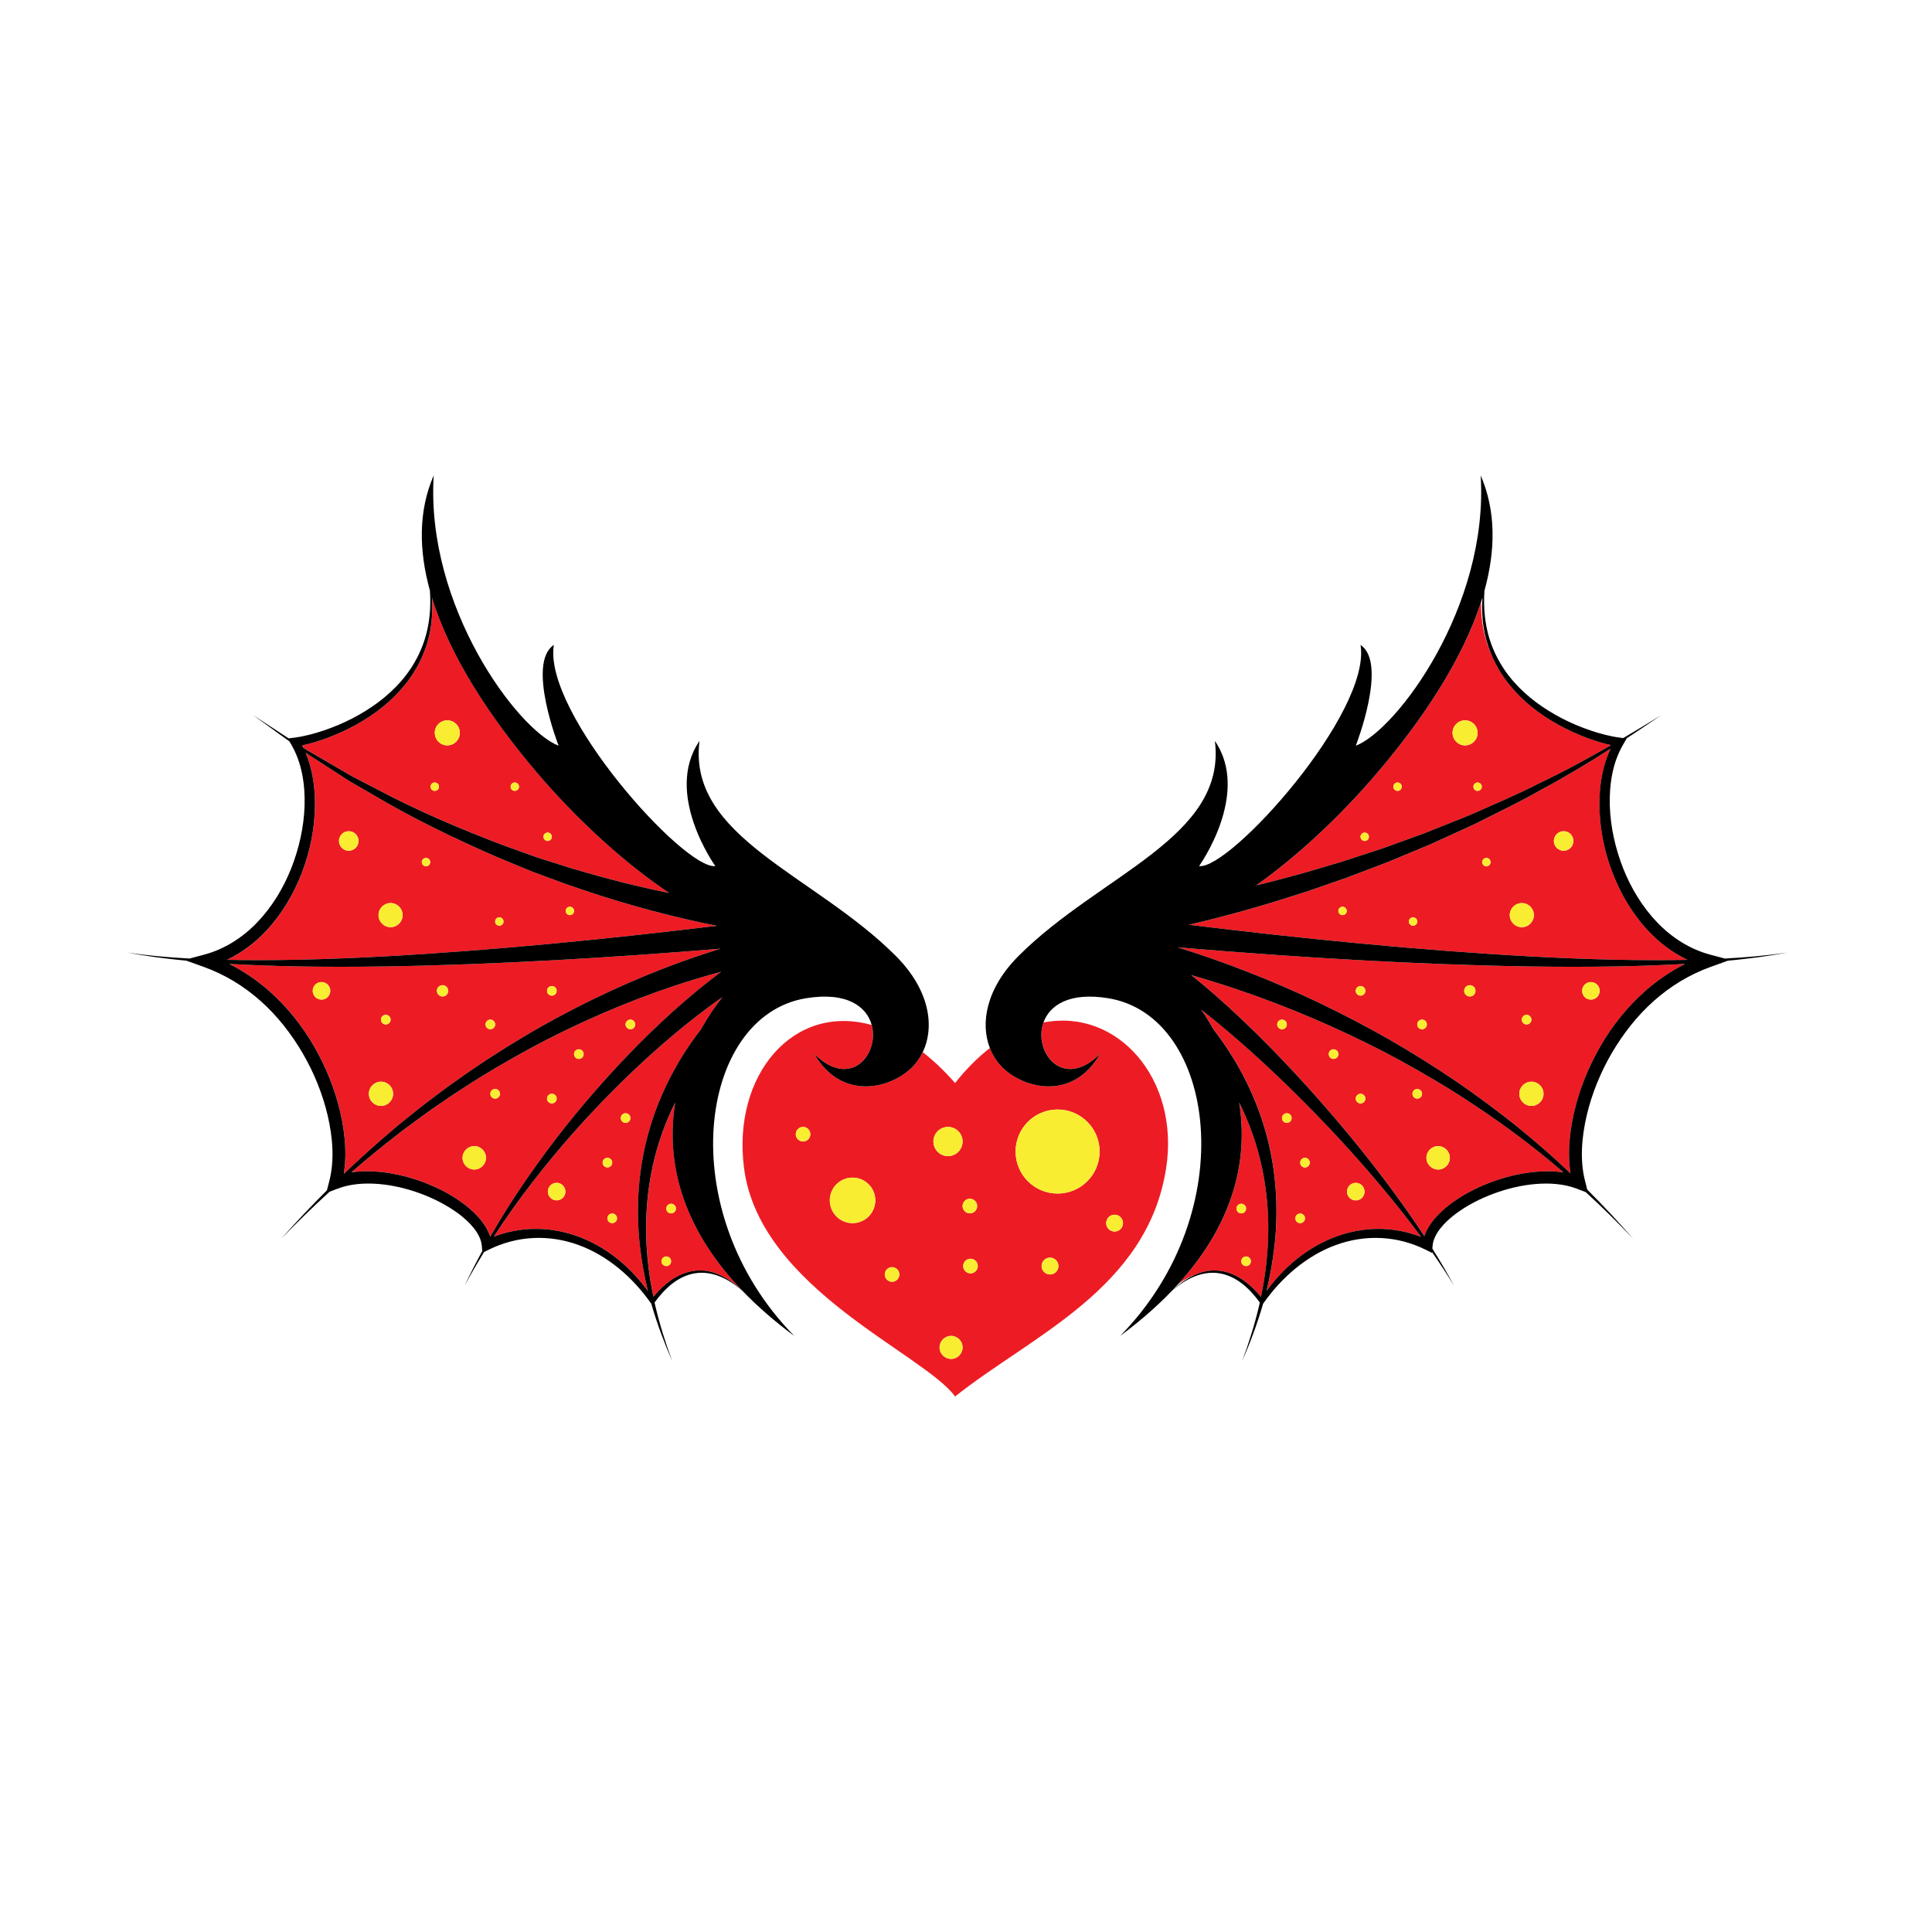 <?xml version="1.0" encoding="UTF-8"?>
<svg version="1.1" viewBox="0 0 1600 1600" xmlns="http://www.w3.org/2000/svg">
<defs>
<clipPath id="a">
<path d="m0 1200h1200v-1200h-1200z"/>
</clipPath>
</defs>
<g transform="matrix(1.333 0 0 -1.333 0 1600)">
<g clip-path="url(#a)">
<g transform="translate(692.47 435.18)">
<path d="m0 0c-2.888 0-5.227 2.34-5.227 5.228 0 2.884 2.339 5.224 5.227 5.224 2.885 0 5.227-2.34 5.227-5.224 0-2.888-2.342-5.228-5.227-5.228m-35.414 23.604c-14.414 0-26.098 11.684-26.098 26.097 0 14.414 11.684 26.099 26.098 26.099 14.413 0 26.098-11.685 26.098-26.099 0-14.413-11.685-26.097-26.098-26.097m-4.709-50.278c-2.885 0-5.227 2.338-5.227 5.224s2.342 5.229 5.227 5.229c2.886 0 5.226-2.343 5.226-5.229s-2.34-5.224-5.226-5.224m-49.414 0.695c-2.502 0-4.53 2.027-4.53 4.529s2.028 4.53 4.53 4.53 4.53-2.028 4.53-4.53-2.028-4.529-4.53-4.529m-0.379 46.339c2.502 0 4.53-2.03 4.53-4.532 0-2.503-2.028-4.531-4.53-4.531s-4.528 2.028-4.528 4.531c0 2.502 2.026 4.532 4.528 4.532m-11.672-99.495c-3.943 0-7.139 3.197-7.139 7.142s3.196 7.141 7.139 7.141c3.946 0 7.144-3.196 7.144-7.141s-3.198-7.142-7.144-7.142m-10.979 135.06c0 5.005 4.055 9.06 9.058 9.06 5.005 0 9.065-4.055 9.065-9.06 0-5.002-4.06-9.061-9.065-9.061-5.003 0-9.058 4.059-9.058 9.061m-25.689-87.132c-2.5 0-4.53 2.03-4.53 4.532 0 2.5 2.03 4.528 4.53 4.528s4.53-2.028 4.53-4.528c0-2.502-2.03-4.532-4.53-4.532m-24.548 36.434c-7.804 0-14.134 6.327-14.134 14.131 0 7.807 6.33 14.136 14.134 14.136 7.806 0 14.134-6.329 14.134-14.136 0-7.804-6.328-14.131-14.134-14.131m-30.75 50.698c-2.503 0-4.532 2.032-4.532 4.532 0 2.503 2.029 4.528 4.532 4.528 2.502 0 4.533-2.025 4.533-4.528 0-2.5-2.031-4.532-4.533-4.532m149.38 73.946c-6.437-18.237 12.041-42.595 35.252-19.406-16.885-29.331-47.085-21.801-60.489-8.736-3.463 3.373-6.202 7.542-8.045 12.28-7.325-5.673-14.59-12.862-21.643-21.743-6.699 7.611-13.416 13.964-20.09 19.194-1.772-3.691-4.121-6.978-6.947-9.731-13.404-13.065-43.604-20.595-60.49 8.736 22.548-22.524 40.631-0.187 35.744 17.828-48.674 13.781-86.847-31.052-79.325-88.966 9.741-74.979 111.8-115.14 131.11-141.81 47.45 37.815 119.46 66.831 131.11 141.81 8.617 55.468-30.241 99.525-76.183 90.544m199.57 117.96c1.43 0 2.594-1.163 2.594-2.594 0-1.43-1.164-2.594-2.594-2.594-1.435 0-2.593 1.164-2.593 2.594 0 1.431 1.158 2.594 2.593 2.594m20.413 31.122c1.432 0 2.594-1.161 2.594-2.593s-1.162-2.594-2.594-2.594c-1.433 0-2.594 1.162-2.594 2.594s1.161 2.593 2.594 2.593m41.942 38.641c4.297 0 7.78-3.484 7.78-7.78 0-4.297-3.483-7.78-7.78-7.78-4.298 0-7.78 3.483-7.78 7.78 0 4.296 3.482 7.78 7.78 7.78m10.373-41.234c0-1.432-1.161-2.594-2.593-2.594s-2.593 1.162-2.593 2.594 1.161 2.593 2.593 2.593 2.593-1.161 2.593-2.593m-108.3-52.92 20.973 6.193 20.802 6.789c3.484 1.089 6.911 2.336 10.339 3.588l10.295 3.719 10.302 3.725 10.171 4.057c6.765 2.747 13.597 5.356 20.318 8.218 13.323 5.986 26.847 11.608 39.863 18.294 15.548 7.359 30.677 15.542 45.585 24.149-5.022 1.104-9.835 2.64-14.603 4.371-6.215 2.309-12.259 5.045-18.062 8.246-11.593 6.361-22.271 14.66-30.596 25.021-4.552 5.625-8.274 11.909-11.062 18.564-4.216 9.385-6.661 20.218-6.469 32.656-11.643-35.906-36.185-72.793-64.288-105.83-23.685-27.846-50.429-52.431-75.402-70.15 3.589 0.846 7.175 1.717 10.736 2.69 7.024 1.91 14.107 3.639 21.098 5.701m-38.135-244.9c-1.646 0-2.983 1.337-2.983 2.984 0 1.648 1.337 2.981 2.983 2.981s2.982-1.333 2.982-2.981c0-1.647-1.336-2.984-2.982-2.984m-5.965 35.729c0 1.648 1.337 2.983 2.982 2.983 1.647 0 2.983-1.335 2.983-2.983 0-1.646-1.336-2.982-2.983-2.982-1.645 0-2.982 1.336-2.982 2.982m9.394 48.047c-2.21 6.107-4.801 12.056-7.689 17.844 5.374-33.258-1.729-72.902-37.692-112.6 3.693 2.685 7.305 4.614 10.821 5.842 4.602 1.926 9.717 2.887 14.769 2.218 5.627-0.671 10.948-3.094 15.474-6.412 3.833-2.788 7.174-6.152 10.185-9.766 2.162 10.407 3.578 20.945 4.194 31.497 1.423 24.314-1.81 48.786-10.062 71.375m210.8 81.774c-3.006 0-5.446 2.44-5.446 5.447 0 3.009 2.44 5.446 5.446 5.446 3.009 0 5.447-2.437 5.447-5.446 0-3.007-2.438-5.447-5.447-5.447m-36.954-66.041c-4.153 0-7.52 3.367-7.52 7.521 0 4.153 3.367 7.52 7.52 7.52 4.152 0 7.522-3.367 7.522-7.52 0-4.154-3.37-7.521-7.522-7.521m-38.254 67.989c-1.933 0-3.499 1.566-3.499 3.499 0 1.937 1.566 3.503 3.499 3.503s3.503-1.566 3.503-3.503c0-1.933-1.57-3.499-3.503-3.499m35.27-11.411c1.647 0 2.984-1.337 2.984-2.985 0-1.646-1.337-2.98-2.984-2.98-1.648 0-2.981 1.334-2.981 2.98 0 1.648 1.333 2.985 2.981 2.985m-64.962-8.949c-1.649 0-2.984 1.337-2.984 2.984s1.335 2.98 2.984 2.98c1.645 0 2.98-1.333 2.98-2.98s-1.335-2.984-2.98-2.984m-38.208 20.878c-1.649 0-2.984 1.334-2.984 2.981s1.335 2.984 2.984 2.984c1.645 0 2.98-1.337 2.98-2.984s-1.335-2.981-2.98-2.981m52.472 19.552c-35.522 1.342-71.015 3.348-106.47 5.829-19.906 1.406-39.782 2.947-59.662 4.64 14.553-4.504 28.912-9.547 43.074-15.062 30.667-11.903 60.335-26.193 88.831-42.422 14.214-8.187 28.082-16.936 41.654-26.1 13.45-9.346 26.659-19.023 39.321-29.376 10.785-8.753 21.199-17.939 31.268-27.476-0.84 5.232-1.09 10.49-0.873 15.674 0.292 7.474 1.376 14.847 3.03 22.06 3.336 14.422 8.902 28.231 16.265 41.022 7.363 12.782 16.67 24.522 27.78 34.376 7.542 6.683 15.959 12.423 24.981 16.997-14.181-0.81-28.381-1.292-42.584-1.559-35.544-0.618-71.098 0.074-106.61 1.397m-63.67 35.657c1.432 0 2.593-1.161 2.593-2.593s-1.161-2.593-2.593-2.593c-1.433 0-2.594 1.161-2.594 2.593s1.161 2.593 2.594 2.593m43.828-6.572c1.432 0 2.594-1.163 2.594-2.594 0-1.434-1.162-2.593-2.594-2.593-1.433 0-2.594 1.159-2.594 2.593 0 1.431 1.161 2.594 2.594 2.594m45.544 36.915c1.432 0 2.593-1.163 2.593-2.594 0-1.434-1.161-2.592-2.593-2.592s-2.593 1.158-2.593 2.592c0 1.431 1.161 2.594 2.593 2.594m22.015-28.045c4.131 0 7.483-3.351 7.483-7.484 0-4.134-3.352-7.484-7.483-7.484-4.134 0-7.486 3.35-7.486 7.484 0 4.133 3.352 7.484 7.486 7.484m25.975 44.643c3.35 0 6.064-2.717 6.064-6.067 0-3.346-2.714-6.061-6.064-6.061-3.348 0-6.062 2.715-6.062 6.061 0 3.35 2.714 6.067 6.062 6.067m-73.221-74.309c35.331-2.703 70.719-4.773 106.15-5.537 14.677-0.296 29.362-0.354 44.039-0.065-9.237 4.403-17.536 10.677-24.406 18.054-9.794 10.471-17.109 22.928-22.182 36.11-5.069 13.195-7.901 27.238-8.11 41.4-0.085 7.075 0.518 14.195 2.054 21.173 1.08 4.928 2.676 9.79 4.863 14.403-14.134-9.042-28.526-17.704-43.359-25.603-12.766-7.332-26.067-13.617-39.204-20.278-6.63-3.203-13.375-6.148-20.062-9.238l-10.062-4.571-10.201-4.242-10.21-4.243c-3.399-1.426-6.801-2.849-10.262-4.114l-20.688-7.848-20.909-7.262c-6.976-2.421-14.057-4.508-21.088-6.779-7.029-2.282-14.174-4.165-21.264-6.271-7.105-2.036-14.285-3.823-21.439-5.727-4.436-1.054-8.867-2.128-13.312-3.171 17.925-2.203 35.876-4.282 53.819-6.251 35.223-3.854 70.503-7.227 105.84-9.94m-4.755-135.87c-4.011 0-7.263 3.254-7.263 7.264 0 4.011 3.252 7.263 7.263 7.263 4.012 0 7.264-3.252 7.264-7.263 0-4.01-3.252-7.264-7.264-7.264m-12.964 44.064c-1.648 0-2.981 1.333-2.981 2.98s1.333 2.984 2.981 2.984c1.647 0 2.984-1.337 2.984-2.984s-1.337-2.98-2.984-2.98m-35.224-2.985c-1.649 0-2.984 1.337-2.984 2.985 0 1.644 1.335 2.98 2.984 2.98 1.645 0 2.98-1.336 2.98-2.98 0-1.648-1.335-2.985-2.98-2.985m-16.772 27.644c-1.649 0-2.985 1.335-2.985 2.982 0 1.65 1.336 2.983 2.985 2.983 1.645 0 2.98-1.333 2.98-2.983 0-1.647-1.335-2.982-2.98-2.982m-32.031 18.429c-1.646 0-2.98 1.337-2.98 2.984s1.334 2.98 2.98 2.98c1.648 0 2.985-1.333 2.985-2.98s-1.337-2.984-2.985-2.984m105.3-37.896c-13.809 8.493-27.869 16.549-42.226 24.027-28.787 14.811-58.564 27.622-89.131 38.014-10.029 3.422-20.139 6.593-30.31 9.517 5.151-4.097 10.154-8.322 15.076-12.622 19.711-17.346 38.084-35.912 55.616-55.186 17.515-19.288 34.214-39.274 49.872-60.034 8.424-11.2 16.595-22.615 24.274-34.332 1.125 3.342 2.928 6.344 4.92 8.991 3.053 3.985 6.66 7.333 10.477 10.313 7.661 5.932 16.212 10.385 25.113 13.826 8.913 3.414 18.251 5.791 27.859 6.737 5.958 0.557 12.083 0.592 18.154-0.307-9.572 8.214-19.411 16.102-29.521 23.617-12.993 9.735-26.484 18.763-40.173 27.439m-59.477-68.433c-3.007 0-5.447 2.44-5.447 5.446 0 3.008 2.44 5.446 5.447 5.446 3.008 0 5.446-2.438 5.446-5.446 0-3.006-2.438-5.446-5.446-5.446m-31.555 20.476c-1.647 0-2.981 1.335-2.981 2.984 0 1.648 1.334 2.981 2.981 2.981s2.984-1.333 2.984-2.981c0-1.649-1.337-2.984-2.984-2.984m-2.981-34.607c-1.648 0-2.984 1.333-2.984 2.979 0 1.647 1.336 2.984 2.984 2.984 1.646 0 2.981-1.337 2.981-2.984 0-1.646-1.335-2.979-2.981-2.979m-8.298 62.295c-1.649 0-2.985 1.335-2.985 2.983 0 1.646 1.336 2.982 2.985 2.982 1.645 0 2.98-1.336 2.98-2.982 0-1.648-1.335-2.983-2.98-2.983m5.347 18.276c-18.348 18.131-37.476 35.484-57.578 51.35-0.295 0.232-0.598 0.454-0.892 0.687 2.596-3.764 5.158-7.851 7.595-12.245 14.073-18.174 24.986-38.776 31.535-60.657 7.313-24.151 9.163-49.65 6.321-74.337-1.069-9.278-2.701-18.47-4.922-27.502 4.583 6.202 9.762 11.994 15.589 17.13 7.59 6.69 16.32 12.199 25.826 15.967 9.498 3.773 19.801 5.733 30.122 5.457 8.365-0.227 16.677-1.953 24.503-4.927-8.124 11.026-16.689 21.723-25.483 32.198-16.647 19.789-34.274 38.725-52.616 56.879m-588.14 162.92c3.348 0 6.061-2.717 6.061-6.067 0-3.346-2.713-6.061-6.061-6.061-3.35 0-6.063 2.715-6.063 6.061 0 3.35 2.713 6.067 6.063 6.067m25.975-44.643c4.134 0 7.485-3.351 7.485-7.484s-3.351-7.484-7.484-7.484c-4.134 0-7.482 3.351-7.482 7.484s3.348 7.484 7.481 7.484m22.014 28.045c1.432 0 2.594-1.163 2.594-2.594 0-1.433-1.162-2.592-2.594-2.592s-2.593 1.159-2.593 2.592c0 1.431 1.161 2.594 2.593 2.594m45.545-36.915c1.434 0 2.593-1.163 2.593-2.594 0-1.434-1.159-2.592-2.593-2.592-1.431 0-2.594 1.158-2.594 2.592 0 1.431 1.163 2.594 2.594 2.594m43.828 6.572c1.434 0 2.593-1.161 2.593-2.592 0-1.433-1.159-2.594-2.593-2.594-1.431 0-2.594 1.161-2.594 2.594 0 1.431 1.163 2.592 2.594 2.592m-168.99-32.905c35.426 0.764 70.814 2.834 106.15 5.537 35.331 2.713 70.611 6.086 105.83 9.941 16.16 1.772 32.324 3.642 48.472 5.607-2.737 0.527-5.477 1.05-8.197 1.625-14.562 3.175-29.035 6.658-43.304 10.799-14.312 3.996-28.418 8.651-42.422 13.518l-20.86 7.702-20.545 8.474c-27.164 11.773-53.85 24.652-79.239 39.769l-9.581 5.547c-1.588 0.936-3.205 1.824-4.771 2.8l-4.648 3.006-18.579 12.02c-1.169 0.717-2.307 1.474-3.448 2.232 1.62-3.857 2.858-7.857 3.746-11.905 1.535-6.978 2.139-14.098 2.054-21.173-0.208-14.162-3.041-28.205-8.109-41.4-5.075-13.182-12.39-25.639-22.181-36.11-6.872-7.377-15.167-13.651-24.406-18.054 14.677-0.289 29.36-0.231 44.039 0.065m231.89-157.57c-1.644 0-2.982 1.336-2.982 2.982 0 1.648 1.338 2.983 2.982 2.983 1.646 0 2.983-1.335 2.983-2.983 0-1.646-1.337-2.982-2.983-2.982m-2.982-32.747c-1.647 0-2.983 1.337-2.983 2.984 0 1.648 1.336 2.981 2.983 2.981s2.982-1.333 2.982-2.981c0-1.647-1.335-2.984-2.982-2.984m5.555 101.62c-2.886-5.788-5.478-11.737-7.69-17.844-8.251-22.589-11.484-47.061-10.061-71.375 0.615-10.552 2.034-21.09 4.193-31.497 3.011 3.614 6.353 6.978 10.187 9.766 4.523 3.318 9.845 5.742 15.471 6.412 5.629 0.744 11.338-0.519 16.32-2.905 5.036-2.369 9.422-5.813 13.393-9.581l-4e-3 7e-3c-39.543 41.164-47.382 82.527-41.809 117.02m-182.82-2.111c-4.153 0-7.521 3.367-7.521 7.521 0 4.153 3.368 7.52 7.521 7.52 4.154 0 7.521-3.367 7.521-7.52 0-4.154-3.367-7.521-7.521-7.521m2.983 56.578c1.646 0 2.982-1.337 2.982-2.985 0-1.646-1.336-2.979-2.982-2.979-1.648 0-2.983 1.333-2.983 2.979 0 1.648 1.335 2.985 2.983 2.985m-39.939 9.465c-3.009 0-5.446 2.439-5.446 5.445 0 3.009 2.437 5.446 5.446 5.446 3.007 0 5.447-2.437 5.447-5.446 0-3.006-2.44-5.445-5.447-5.445m75.208 8.949c1.933 0 3.501-1.567 3.501-3.504 0-1.933-1.568-3.499-3.501-3.499-1.932 0-3.501 1.566-3.501 3.499 0 1.937 1.569 3.504 3.501 3.504m29.695-21.399c1.649 0 2.982-1.333 2.982-2.979 0-1.648-1.333-2.985-2.982-2.985-1.645 0-2.983 1.337-2.983 2.985 0 1.646 1.338 2.979 2.983 2.979m38.208 20.879c1.649 0 2.982-1.337 2.982-2.984s-1.333-2.981-2.982-2.981c-1.646 0-2.983 1.334-2.983 2.981s1.337 2.984 2.983 2.984m-88.388-80.807c3.211 2.542 6.363 5.168 9.63 7.648 6.564 4.909 13.034 9.964 19.791 14.622 13.327 9.581 27.157 18.474 41.27 26.906 14.1 8.471 28.627 16.245 43.436 23.46 14.814 7.217 29.941 13.826 45.368 19.735 11.106 4.258 22.368 8.136 33.763 11.639-16.517-1.359-33.034-2.622-49.575-3.787-35.46-2.481-70.953-4.487-106.47-5.829-35.518-1.322-71.072-2.015-106.62-1.397-14.202 0.267-28.403 0.75-42.585 1.559 9.022-4.574 17.438-10.314 24.982-16.996 11.108-9.855 20.418-21.595 27.781-34.377 7.361-12.791 12.931-26.6 16.264-41.022 1.653-7.213 2.737-14.586 3.028-22.06 0.224-5.264-0.036-10.6-0.907-15.907 0.038 7e-3 0.077 0.018 0.115 0.026 10.107 9.647 20.5 18.999 31.212 27.999 3.084 2.7 6.323 5.205 9.513 7.781m53.162 10.876c-1.647 0-2.982 1.333-2.982 2.98s1.335 2.984 2.982 2.984 2.982-1.337 2.982-2.984-1.335-2.98-2.982-2.98m-12.965-44.064c-4.01 0-7.264 3.254-7.264 7.264 0 4.011 3.254 7.263 7.264 7.263 4.014 0 7.264-3.252 7.264-7.263 0-4.01-3.25-7.264-7.264-7.264m48.191 47.044c1.649 0 2.982-1.336 2.982-2.98 0-1.648-1.333-2.985-2.982-2.985-1.646 0-2.983 1.337-2.983 2.985 0 1.644 1.337 2.98 2.983 2.98m16.771 27.644c1.649 0 2.982-1.333 2.982-2.983 0-1.647-1.333-2.982-2.982-2.982-1.644 0-2.981 1.335-2.981 2.982 0 1.65 1.337 2.983 2.981 2.983m32.028 18.428c1.648 0 2.983-1.333 2.983-2.979 0-1.648-1.335-2.985-2.983-2.985-1.646 0-2.982 1.337-2.982 2.985 0 1.646 1.336 2.979 2.982 2.979m-40.456-66.613c8.118 10.195 16.549 20.149 25.278 29.851 17.468 19.399 36.129 37.802 56.414 54.59 4.956 4.089 10.012 8.073 15.214 11.912-10.052-2.708-20.042-5.694-29.936-9.012-15.305-5.13-30.394-10.976-45.23-17.439-14.831-6.466-29.446-13.503-43.684-21.261-14.26-7.718-28.289-15.917-41.867-24.836-6.885-4.327-13.496-9.053-20.209-13.644-3.336-2.322-6.571-4.788-9.862-7.177-3.271-2.419-6.595-4.769-9.766-7.318-9.975-7.684-19.733-15.674-29.263-23.928 5.965 0.845 11.976 0.813 17.825 0.266 9.61-0.946 18.949-3.323 27.861-6.737 8.901-3.441 17.455-7.894 25.117-13.826 3.813-2.98 7.42-6.328 10.472-10.313 2.074-2.751 3.938-5.888 5.05-9.395 7.219 12.619 15.015 24.929 23.321 36.891 7.413 10.691 15.181 21.152 23.265 31.376m-81.074 213.92c1.433 0 2.594-1.16 2.594-2.593 0-1.432-1.161-2.594-2.594-2.594s-2.594 1.162-2.594 2.594c0 1.433 1.161 2.593 2.594 2.593m7.78 38.641c4.297 0 7.781-3.484 7.781-7.78 0-4.297-3.484-7.78-7.781-7.78s-7.78 3.483-7.78 7.78c0 4.296 3.483 7.78 7.78 7.78m41.942-38.641c1.434 0 2.594-1.161 2.594-2.593s-1.16-2.594-2.594-2.594c-1.43 0-2.593 1.162-2.593 2.594s1.163 2.593 2.593 2.593m20.415-31.122c1.432 0 2.594-1.163 2.594-2.594 0-1.43-1.162-2.594-2.594-2.594-1.433 0-2.593 1.164-2.593 2.594 0 1.431 1.16 2.594 2.593 2.594m-145.78 49.128 19.046-11.091 4.762-2.771c1.598-0.9 3.252-1.703 4.877-2.561l9.779-5.065c25.902-13.821 52.955-25.332 80.31-35.692l20.658-7.407 20.911-6.622c14.013-4.145 28.084-8.068 42.307-11.325 6.202-1.488 12.431-2.833 18.671-4.093-26.864 17.934-56.378 44.465-82.239 74.868-28.856 33.92-53.939 71.899-65.175 108.71 0.435-6.076 0.285-12.194-0.681-18.269-1.939-13.034-7.62-25.516-15.96-35.83-8.329-10.361-19.009-18.66-30.597-25.021-5.803-3.201-11.849-5.937-18.065-8.246-4.992-1.812-10.045-3.397-15.329-4.511 0.271-0.518 0.543-1.039 0.802-1.565 1.945-1.212 3.911-2.398 5.923-3.508m194.19-229.44c-1.645 0-2.982 1.335-2.982 2.983 0 1.646 1.337 2.982 2.982 2.982 1.649 0 2.982-1.336 2.982-2.982 0-1.648-1.333-2.983-2.982-2.983m-8.299-62.295c-1.644 0-2.982 1.333-2.982 2.979 0 1.647 1.338 2.985 2.982 2.985 1.65 0 2.983-1.338 2.983-2.985 0-1.646-1.333-2.979-2.983-2.979m-5.965 37.591c0 1.648 1.336 2.981 2.983 2.981s2.982-1.333 2.982-2.981c0-1.649-1.335-2.984-2.982-2.984s-2.983 1.335-2.983 2.984m-28.571-23.46c-3.009 0-5.446 2.44-5.446 5.446 0 3.009 2.437 5.446 5.446 5.446 3.007 0 5.446-2.437 5.446-5.446 0-3.006-2.439-5.446-5.446-5.446m58.12 45.575c6.551 21.881 17.463 42.483 31.536 60.657 4.247 7.66 8.872 14.407 13.401 20.068-2.802-1.955-5.586-3.949-8.341-5.987-20.519-15.212-39.838-32.308-58.058-50.498-9.115-9.102-17.964-18.485-26.528-28.132-8.526-9.681-16.77-19.623-24.686-29.832-8.619-11.099-16.788-22.563-24.455-34.366 7.739 2.894 15.942 4.58 24.197 4.805 10.32 0.276 20.623-1.683 30.122-5.456 9.507-3.769 18.238-9.278 25.828-15.968 5.825-5.136 11.004-10.928 15.587-17.13-2.217 9.032-3.855 18.224-4.922 27.502-2.843 24.688-0.991 50.186 6.319 74.337" fill="#ed1c24"/>
</g>
<g transform="translate(590.88 370.33)">
<path d="m0 0c-3.943 0-7.14-3.196-7.14-7.14 0-3.946 3.197-7.143 7.14-7.143 3.944 0 7.142 3.197 7.142 7.143 0 3.944-3.198 7.14-7.142 7.14m7.142 120.78c0 5.005-4.056 9.061-9.061 9.061s-9.06-4.056-9.06-9.061c0-5 4.055-9.058 9.06-9.058s9.061 4.058 9.061 9.058m94.446-55.925c2.885 0 5.225 2.339 5.225 5.224 0 2.888-2.34 5.228-5.225 5.228-2.888 0-5.228-2.34-5.228-5.228 0-2.885 2.34-5.224 5.228-5.224m-40.123-16.223c-2.887 0-5.227-2.339-5.227-5.228 0-2.887 2.34-5.225 5.227-5.225 2.888 0 5.227 2.338 5.227 5.225 0 2.889-2.339 5.228-5.227 5.228m4.711 92.022c-14.416 0-26.1-11.684-26.1-26.098 0-14.411 11.684-26.098 26.1-26.098 14.411 0 26.097 11.687 26.097 26.098 0 14.414-11.686 26.098-26.097 26.098m-158.14-10.813c-2.505 0-4.532-2.025-4.532-4.53 0-2.5 2.027-4.531 4.532-4.531 2.498 0 4.527 2.031 4.527 4.531 0 2.505-2.029 4.53-4.527 4.53m55.296-87.132c-2.5 0-4.53-2.03-4.53-4.53 0-2.502 2.03-4.53 4.53-4.53 2.502 0 4.53 2.028 4.53 4.53 0 2.5-2.028 4.53-4.53 4.53m48.34 33.442c2.502 0 4.532 2.031 4.532 4.534 0 2.5-2.03 4.527-4.532 4.527s-4.53-2.027-4.53-4.527c0-2.503 2.028-4.534 4.53-4.534m0.381-28.214c-2.502 0-4.532-2.031-4.532-4.533s2.03-4.53 4.532-4.53c2.503 0 4.528 2.028 4.528 4.53s-2.025 4.533-4.528 4.533m-73.269 50.411c-7.808 0-14.135-6.325-14.135-14.134 0-7.805 6.327-14.135 14.135-14.135 7.804 0 14.134 6.33 14.134 14.135 0 7.809-6.33 14.134-14.134 14.134m312.61-3.242c-3.004 0-5.446-2.438-5.446-5.447 0-3.004 2.442-5.445 5.446-5.445 3.009 0 5.447 2.441 5.447 5.445 0 3.009-2.438 5.447-5.447 5.447m146.09 124.74c-3.005 0-5.446-2.438-5.446-5.447 0-3.004 2.441-5.446 5.446-5.446 3.009 0 5.446 2.442 5.446 5.446 0 3.009-2.437 5.447-5.446 5.447m-75.208-1.946c-1.933 0-3.502-1.565-3.502-3.501 0-1.932 1.569-3.5 3.502-3.5 1.935 0 3.501 1.568 3.501 3.5 0 1.936-1.566 3.501-3.501 3.501m-19.712-99.985c-4.011 0-7.263-3.249-7.263-7.263 0-4.011 3.252-7.263 7.263-7.263 4.012 0 7.264 3.252 7.264 7.263 0 4.014-3.252 7.263-7.264 7.263m-64.963 60.161c-1.646 0-2.982-1.333-2.982-2.98 0-1.648 1.336-2.985 2.982-2.985 1.648 0 2.983 1.337 2.983 2.985 0 1.647-1.335 2.98-2.983 2.98m16.773-27.643c-1.648 0-2.983-1.336-2.983-2.983s1.335-2.982 2.983-2.982c1.646 0 2.982 1.335 2.982 2.982s-1.336 2.983-2.982 2.983m-74.096-104.05c0-1.648 1.335-2.983 2.981-2.983s2.984 1.335 2.984 2.983c0 1.647-1.338 2.982-2.984 2.982s-2.981-1.335-2.981-2.982m0 29.764c1.645 0 2.981 1.338 2.981 2.985s-1.336 2.98-2.981 2.98-2.984-1.333-2.984-2.98 1.339-2.985 2.984-2.985m28.277 62.194c-1.646 0-2.982-1.338-2.982-2.985s1.336-2.98 2.982-2.98c1.648 0 2.983 1.333 2.983 2.98s-1.335 2.985-2.983 2.985m11.282-27.691c-1.647 0-2.983-1.336-2.983-2.98 0-1.648 1.336-2.985 2.983-2.985s2.982 1.337 2.982 2.985c0 1.644-1.335 2.98-2.982 2.98m-2.983-34.61c-1.646 0-2.982-1.335-2.982-2.982s1.336-2.983 2.982-2.983c1.648 0 2.983 1.336 2.983 2.983s-1.335 2.982-2.983 2.982m72.746 77.373c-1.648 0-2.983-1.336-2.983-2.982 0-1.648 1.335-2.983 2.983-2.983 1.647 0 2.982 1.335 2.982 2.983 0 1.646-1.335 2.982-2.982 2.982m-84.027 43.09c-1.646 0-2.982-1.335-2.982-2.983 0-1.646 1.336-2.982 2.982-2.982 1.648 0 2.982 1.336 2.982 2.982 0 1.648-1.334 2.983-2.982 2.983m48.801 20.877c-1.648 0-2.983-1.335-2.983-2.983 0-1.646 1.335-2.982 2.983-2.982 1.646 0 2.982 1.336 2.982 2.982 0 1.648-1.336 2.983-2.982 2.983m38.208-20.877c-1.648 0-2.982-1.335-2.982-2.983 0-1.646 1.334-2.982 2.982-2.982 1.646 0 2.982 1.336 2.982 2.982 0 1.648-1.336 2.983-2.982 2.983m64.964-2.983c1.647 0 2.982 1.336 2.982 2.983s-1.335 2.982-2.982 2.982c-1.648 0-2.983-1.335-2.983-2.982s1.335-2.983 2.983-2.983m2.982-35.569c-4.153 0-7.52-3.367-7.52-7.52 0-4.155 3.367-7.522 7.52-7.522 4.154 0 7.522 3.367 7.522 7.522 0 4.153-3.368 7.52-7.522 7.52m-33.424 216.72c0 4.298-3.483 7.78-7.78 7.78-4.298 0-7.78-3.482-7.78-7.78 0-4.295 3.482-7.78 7.78-7.78 4.297 0 7.78 3.485 7.78 7.78m27.459-105.74c-4.133 0-7.484-3.352-7.484-7.485s3.351-7.484 7.484-7.484c4.136 0 7.485 3.351 7.485 7.484s-3.349 7.485-7.485 7.485m-27.459 74.884c-1.43 0-2.593-1.16-2.593-2.594 0-1.43 1.163-2.593 2.593-2.593 1.432 0 2.593 1.163 2.593 2.593 0 1.434-1.161 2.594-2.593 2.594m-49.722 0c-1.433 0-2.594-1.16-2.594-2.594 0-1.43 1.161-2.593 2.594-2.593 1.432 0 2.593 1.163 2.593 2.593 0 1.434-1.161 2.594-2.593 2.594m-20.415-31.121c-1.433 0-2.593-1.161-2.593-2.593 0-1.433 1.16-2.594 2.593-2.594 1.432 0 2.593 1.161 2.593 2.594 0 1.432-1.161 2.593-2.593 2.593m30.039-52.633c-1.433 0-2.594-1.163-2.594-2.594 0-1.433 1.161-2.594 2.594-2.594 1.432 0 2.594 1.161 2.594 2.594 0 1.431-1.162 2.594-2.594 2.594m-43.828 6.572c-1.433 0-2.594-1.161-2.594-2.594 0-1.431 1.161-2.593 2.594-2.593 1.432 0 2.592 1.162 2.592 2.593 0 1.433-1.16 2.594-2.592 2.594m89.372 30.343c-1.43 0-2.593-1.163-2.593-2.594 0-1.435 1.163-2.593 2.593-2.593 1.432 0 2.593 1.158 2.593 2.593 0 1.431-1.161 2.594-2.593 2.594m47.99 4.47c3.349 0 6.064 2.714 6.064 6.061 0 3.35-2.715 6.066-6.064 6.066-3.345 0-6.063-2.716-6.063-6.066 0-3.347 2.718-6.061 6.063-6.061m-625.62-206.34c-3.007 0-5.446-2.437-5.446-5.447 0-3.004 2.439-5.445 5.446-5.445 3.009 0 5.446 2.441 5.446 5.445 0 3.01-2.437 5.447-5.446 5.447m-146.09 124.74c-3.007 0-5.446-2.438-5.446-5.447 0-3.004 2.439-5.445 5.446-5.445 3.009 0 5.446 2.441 5.446 5.445 0 3.009-2.437 5.447-5.446 5.447m75.208-8.947c1.933 0 3.501 1.568 3.501 3.5 0 1.936-1.568 3.501-3.501 3.501-1.932 0-3.501-1.565-3.501-3.501 0-1.932 1.569-3.5 3.501-3.5m19.712-92.984c-4.012 0-7.264-3.249-7.264-7.263 0-4.011 3.252-7.263 7.264-7.263 4.014 0 7.264 3.252 7.264 7.263 0 4.014-3.25 7.263-7.264 7.263m64.962 54.196c1.645 0 2.982 1.337 2.982 2.985 0 1.647-1.337 2.98-2.982 2.98s-2.981-1.333-2.981-2.98c0-1.648 1.336-2.985 2.981-2.985m-16.772-27.643c1.646 0 2.983 1.335 2.983 2.982s-1.337 2.983-2.983 2.983c-1.645 0-2.982-1.336-2.982-2.983s1.337-2.982 2.982-2.982m71.116-95.101c-1.647 0-2.983-1.335-2.983-2.982 0-1.648 1.336-2.983 2.983-2.983 1.649 0 2.982 1.335 2.982 2.983 0 1.647-1.333 2.982-2.982 2.982m0 29.767c0-1.647 1.333-2.985 2.982-2.985 1.648 0 2.983 1.338 2.983 2.985s-1.335 2.98-2.983 2.98c-1.649 0-2.982-1.333-2.982-2.98m-25.298 59.209c-1.645 0-2.983-1.338-2.983-2.985s1.338-2.98 2.983-2.98 2.982 1.333 2.982 2.98-1.337 2.985-2.982 2.985m-8.299-30.671c0 1.645-1.335 2.98-2.982 2.98s-2.983-1.335-2.983-2.98c0-1.648 1.336-2.985 2.983-2.985s2.982 1.337 2.982 2.985m0-31.63c-1.645 0-2.982-1.335-2.982-2.982s1.337-2.983 2.982-2.983c1.646 0 2.982 1.336 2.982 2.983s-1.336 2.982-2.982 2.982m-72.744 77.373c-1.648 0-2.983-1.336-2.983-2.982 0-1.648 1.335-2.983 2.983-2.983 1.647 0 2.982 1.335 2.982 2.983 0 1.646-1.335 2.982-2.982 2.982m84.025 37.125c1.648 0 2.983 1.336 2.983 2.982 0 1.648-1.335 2.983-2.983 2.983-1.646 0-2.982-1.335-2.982-2.983 0-1.646 1.336-2.982 2.982-2.982m-48.8 20.877c1.646 0 2.983 1.336 2.983 2.982 0 1.648-1.337 2.983-2.983 2.983-1.645 0-2.982-1.335-2.982-2.983 0-1.646 1.337-2.982 2.982-2.982m-38.208-20.877c1.646 0 2.983 1.336 2.983 2.982 0 1.648-1.337 2.983-2.983 2.983-1.644 0-2.982-1.335-2.982-2.983 0-1.646 1.338-2.982 2.982-2.982m-64.963 2.982c1.646 0 2.982 1.336 2.982 2.983s-1.336 2.982-2.982 2.982c-1.648 0-2.983-1.335-2.983-2.982s1.335-2.983 2.983-2.983m-2.983-35.569c-4.153 0-7.521-3.367-7.521-7.52 0-4.155 3.368-7.522 7.521-7.522s7.521 3.367 7.521 7.522c0 4.153-3.368 7.52-7.521 7.52m41.206 208.94c4.295 0 7.78 3.485 7.78 7.78 0 4.298-3.485 7.78-7.78 7.78-4.299 0-7.78-3.482-7.78-7.78 0-4.295 3.481-7.78 7.78-7.78m-35.241-112.93c4.133 0 7.483 3.352 7.483 7.484 0 4.133-3.35 7.485-7.484 7.485-4.133 0-7.481-3.352-7.481-7.485 0-4.132 3.348-7.484 7.482-7.484m24.868 87.26c0-1.431 1.158-2.594 2.593-2.594 1.433 0 2.594 1.163 2.594 2.594 0 1.434-1.161 2.593-2.594 2.593-1.435 0-2.593-1.159-2.593-2.593m52.313-2.594c1.434 0 2.593 1.163 2.593 2.594 0 1.433-1.159 2.593-2.593 2.593-1.43 0-2.593-1.16-2.593-2.593 0-1.431 1.163-2.594 2.593-2.594m20.415-31.121c1.432 0 2.593 1.161 2.593 2.594 0 1.432-1.161 2.593-2.593 2.593-1.433 0-2.593-1.161-2.593-2.593 0-1.433 1.16-2.594 2.593-2.594m-30.038-52.633c1.429 0 2.592 1.16 2.592 2.593 0 1.431-1.163 2.594-2.592 2.594-1.431 0-2.594-1.163-2.594-2.594 0-1.433 1.163-2.593 2.594-2.593m43.828 6.572c1.429 0 2.593 1.162 2.593 2.594s-1.164 2.593-2.593 2.593c-1.431 0-2.594-1.161-2.594-2.593s1.163-2.594 2.594-2.594m-89.371 30.343c1.432 0 2.593 1.159 2.593 2.593 0 1.431-1.161 2.594-2.593 2.594-1.434 0-2.593-1.163-2.593-2.594 0-1.434 1.159-2.593 2.593-2.593m-54.054 15.718c0 3.35 2.713 6.066 6.062 6.066s6.064-2.716 6.064-6.066c0-3.347-2.715-6.061-6.064-6.061s-6.062 2.714-6.062 6.061" fill="#f9ed32"/>
</g>
<g transform="translate(403.92 500.11)">
<path d="m0 0c-7.311-24.15-9.162-49.648-6.317-74.337 1.065-9.277 2.703-18.468 4.92-27.502-4.583 6.202-9.762 11.994-15.589 17.131-7.588 6.692-16.319 12.196-25.827 15.968-9.497 3.774-19.801 5.731-30.122 5.456-8.254-0.226-16.456-1.911-24.191-4.806 7.66 11.804 15.831 23.27 24.45 34.366 7.916 10.209 16.16 20.152 24.689 29.832 8.563 9.648 17.41 19.031 26.525 28.134 18.22 18.189 37.541 35.284 58.062 50.496 2.75 2.036 5.535 4.031 8.338 5.987-4.53-5.661-9.153-12.408-13.402-20.068-14.073-18.172-24.985-38.775-31.536-60.657m-104.39-58.769c-3.055 3.988-6.662 7.335-10.475 10.318-7.662 5.93-16.216 10.383-25.117 13.826-8.912 3.411-18.253 5.79-27.857 6.736-5.853 0.545-11.864 0.577-17.829-0.267 9.53 8.254 19.288 16.241 29.263 23.927 3.171 2.549 6.495 4.9 9.765 7.319 3.292 2.39 6.527 4.854 9.863 7.177 6.717 4.59 13.326 9.317 20.207 13.643 13.578 8.919 27.611 17.118 41.869 24.836 14.236 7.758 28.852 14.796 43.683 21.262 14.837 6.463 29.926 12.306 45.231 17.438 9.893 3.319 19.884 6.307 29.935 9.012-5.201-3.837-10.257-7.822-15.213-11.911-20.286-16.788-38.946-35.192-56.415-54.591-8.73-9.701-17.161-19.657-25.277-29.852-8.084-10.222-15.848-20.683-23.267-31.375-8.304-11.961-16.1-24.27-23.319-36.89-1.112 3.507-2.976 6.643-5.047 9.392m-85.938 29.753c0.871 5.307 1.131 10.646 0.907 15.908-0.291 7.473-1.375 14.846-3.028 22.059-3.333 14.424-8.903 28.232-16.264 41.023-7.363 12.782-16.673 24.521-27.781 34.376-7.541 6.682-15.96 12.424-24.983 16.999 14.183-0.812 28.382-1.292 42.587-1.562 35.541-0.62 71.097 0.072 106.62 1.399 35.517 1.34 71.009 3.344 106.47 5.828 16.541 1.167 33.058 2.427 49.575 3.787-11.395-3.505-22.657-7.381-33.763-11.64-15.427-5.908-30.554-12.517-45.366-19.734-14.811-7.215-29.34-14.988-43.433-23.458-14.118-8.435-27.948-17.327-41.275-26.91-6.757-4.657-13.229-9.711-19.793-14.621-3.26-2.48-6.417-5.106-9.628-7.648-3.19-2.575-6.429-5.08-9.513-7.78-10.712-8.998-21.107-18.355-31.212-27.999-0.038-8e-3 -0.077-0.018-0.115-0.027m-48.201 150.94c9.793 10.47 17.104 22.927 22.181 36.109 5.07 13.195 7.901 27.238 8.109 41.401 0.085 7.077-0.519 14.195-2.054 21.174-0.888 4.046-2.126 8.046-3.746 11.904 1.141-0.756 2.283-1.516 3.448-2.233l18.579-12.019 4.646-3.006c1.568-0.977 3.184-1.862 4.773-2.801l9.579-5.547c25.391-15.117 52.079-27.996 79.241-39.768l20.545-8.473 20.86-7.703c14.004-4.867 28.11-9.523 42.422-13.519 14.269-4.14 28.742-7.624 43.303-10.799 2.725-0.575 5.46-1.097 8.198-1.625-16.146-1.962-32.31-3.835-48.47-5.607-35.226-3.854-70.504-7.228-105.84-9.94-35.33-2.703-70.72-4.776-106.15-5.538-14.679-0.295-29.362-0.356-44.039-0.065 9.239 4.405 17.534 10.678 24.406 18.055m22.328 115.18c5.284 1.115 10.337 2.698 15.329 4.511 6.216 2.31 12.262 5.049 18.064 8.246 11.594 6.362 22.269 14.662 30.598 25.022 8.34 10.313 14.021 22.796 15.96 35.83 0.966 6.074 1.116 12.196 0.681 18.268 11.236-36.809 36.319-74.789 65.175-108.71 25.863-30.403 55.375-56.931 82.239-74.87-6.24 1.262-12.469 2.608-18.671 4.095-14.223 3.258-28.294 7.181-42.307 11.325l-20.911 6.62-20.658 7.41c-27.356 10.361-54.404 21.871-80.31 35.691l-9.782 5.065c-1.622 0.859-3.276 1.665-4.874 2.561l-4.762 2.771-19.047 11.091c-2.011 1.111-3.977 2.296-5.922 3.508-0.259 0.526-0.531 1.047-0.802 1.565m246.87 2.777c-22.477-32.777 9.818-77.749 9.818-77.749-19.069-2.456-107.14 95.303-100.32 137.36-17.11-11.255 2.966-62.592 2.966-62.592-25.436 9.766-82.689 86.514-77.595 167.94-9.586-22.105-9.279-46.519-2.358-71.569 0.51-7.462 0.202-14.949-1.204-22.249-2.378-12.651-8.321-24.444-16.699-34.044-8.38-9.64-18.927-17.206-30.241-23.082-5.672-2.929-11.577-5.413-17.615-7.469-6.022-2.016-12.26-3.72-18.37-4.498l-3.633-0.464c-1.18 0.778-2.362 1.556-3.554 2.326l-18.478 12.088 17.894-12.947c1.538-1.096 3.066-2.208 4.596-3.321l1.139-1.943c6.598-11.24 8.699-24.866 8.299-38.095-0.443-13.31-3.447-26.541-8.328-38.932-4.927-12.371-11.95-23.945-21.063-33.452-9.077-9.498-20.419-16.735-32.928-20.07l-9.13-2.435c-13.003 0.697-25.986 1.824-38.894 3.715 12.227-2.283 24.578-3.869 36.973-5.056l10.759-3.865c13.012-4.667 25.014-11.994 35.367-21.232 10.378-9.233 19.021-20.381 26.075-32.408 7.007-12.063 12.342-25.161 15.529-38.712 3.112-13.474 4.326-27.764 1.001-40.682l-1.487-5.772c-9.774-9.749-19.26-19.778-28.402-30.104 9.703 10.066 19.733 19.795 30.03 29.219l5.028 1.924c7.891 3.019 16.846 3.629 25.632 2.893 8.817-0.759 17.602-2.871 25.994-5.976 8.376-3.116 16.431-7.252 23.527-12.501 3.52-2.637 6.791-5.59 9.434-8.907 2.607-3.304 4.601-7.042 4.951-10.786l0.324-3.471c-3.845-7.073-7.52-14.232-10.965-21.495 3.836 7.087 7.892 14.045 12.106 20.897l3.023 1.493c8.536 4.212 17.902 6.722 27.419 7.176 9.511 0.511 19.139-1.014 28.171-4.311 9.053-3.279 17.463-8.322 24.983-14.466 7.539-6.144 14.157-13.447 19.846-21.435l0.46-0.648c0.089-0.31 0.16-0.621 0.249-0.932 3.477-11.866 7.813-23.435 12.744-34.715-4.291 11.543-7.954 23.294-10.734 35.234-0.093 0.409-0.164 0.821-0.255 1.225 3.098 4.29 6.629 8.285 10.77 11.543 4.18 3.313 9.085 5.769 14.361 6.606 5.272 0.879 10.766-0.035 15.767-2.108 5.036-2.06 9.574-5.252 13.731-8.815-3.971 3.768-8.36 7.213-13.391 9.583-4.984 2.385-10.693 3.647-16.322 2.903-5.624-0.673-10.944-3.095-15.473-6.412-3.832-2.788-7.177-6.151-10.185-9.765-2.16 10.405-3.576 20.945-4.194 31.495-1.423 24.317 1.811 48.788 10.062 71.377 2.212 6.108 4.804 12.055 7.688 17.843-5.571-34.49 2.268-75.852 41.811-117.02 9.004-9.372 19.646-18.738 32.154-28.005-76.325 77.715-59.516 198.75 7.231 209.79 25.729 4.251 37.831-5.347 40.894-16.648 4.889-18.014-13.196-40.353-35.744-17.828 16.886-29.329 47.086-21.801 60.49-8.736 2.826 2.754 5.175 6.04 6.947 9.729 7.486 15.586 4.606 38.48-16.856 59.917-50.638 50.588-129.38 73.529-121.83 133.44m587.36-155.53c-11.109-9.855-20.417-21.594-27.779-34.376-7.363-12.791-12.931-26.599-16.266-41.023-1.653-7.213-2.737-14.586-3.029-22.059-0.217-5.183 0.032-10.443 0.873-15.674-10.071 9.536-20.483 18.722-31.268 27.475-12.663 10.354-25.872 20.031-39.321 29.376-13.572 9.164-27.44 17.913-41.651 26.101-28.499 16.23-58.167 30.518-88.834 42.422-14.162 5.512-28.521 10.559-43.074 15.061 19.882-1.693 39.758-3.235 59.662-4.639 35.458-2.484 70.953-4.488 106.47-5.828 35.516-1.327 71.072-2.019 106.61-1.399 14.203 0.27 28.403 0.749 42.584 1.562-9.022-4.575-17.437-10.317-24.982-16.999m-68.653-112.24c-9.608-0.946-18.946-3.325-27.859-6.737-8.901-3.442-17.453-7.895-25.116-13.825-3.814-2.983-7.418-6.33-10.474-10.318-1.992-2.645-3.795-5.646-4.92-8.991-7.677 11.719-15.85 23.134-24.272 34.334-15.66 20.763-32.359 40.746-49.873 60.034-17.533 19.275-35.906 37.84-55.617 55.185-4.922 4.302-9.928 8.526-15.076 12.621 10.171-2.922 20.279-6.093 30.308-9.515 30.569-10.391 60.349-23.203 89.135-38.011 14.358-7.481 28.414-15.536 42.224-24.028 13.689-8.677 27.18-17.706 40.173-27.441 10.11-7.515 19.951-15.402 29.52-23.616-6.07 0.896-12.195 0.863-18.153 0.308m-94.908-35.395c-10.321 0.275-20.624-1.682-30.122-5.457-9.506-3.771-18.237-9.276-25.826-15.967-5.828-5.137-11.006-10.929-15.589-17.131 2.219 9.034 3.853 18.225 4.922 27.502 2.843 24.688 0.992 50.187-6.319 74.337-6.551 21.882-17.462 42.485-31.537 60.657-2.435 4.395-4.999 8.482-7.596 12.245 0.295-0.232 0.598-0.455 0.893-0.684 20.102-15.868 39.23-33.222 57.578-51.353 18.342-18.152 35.967-37.09 52.615-56.877 8.795-10.478 17.36-21.172 25.484-32.2-7.826 2.975-16.138 4.7-24.503 4.928m-2.539 283.56c28.103 33.039 52.645 69.925 64.29 105.83 0.309 0.96 0.595 1.918 0.886 2.878-0.435-6.072-0.285-12.195 0.681-18.269 0.882-5.924 2.573-11.721 4.898-17.266 2.79-6.654 6.511-12.938 11.062-18.563 8.327-10.36 19.005-18.66 30.598-25.022 5.801-3.197 11.847-5.936 18.062-8.246 4.766-1.73 9.58-3.266 14.603-4.373-14.908-8.604-30.037-16.788-45.585-24.146-13.016-6.687-26.54-12.309-39.863-18.292-6.721-2.865-13.553-5.474-20.318-8.218l-10.171-4.06-10.302-3.724-10.295-3.72c-3.428-1.252-6.852-2.496-10.339-3.588l-20.8-6.789-20.976-6.192c-6.99-2.063-14.073-3.791-21.097-5.702-3.561-0.972-7.147-1.843-10.737-2.69 24.976 17.72 51.718 42.303 75.403 70.15m139.9 0.339c-1.536-6.979-2.137-14.097-2.055-21.174 0.21-14.163 3.041-28.206 8.111-41.401 5.073-13.182 12.39-25.639 22.182-36.109 6.87-7.377 15.167-13.65 24.406-18.055-14.679-0.291-29.361-0.23-44.039 0.065-35.428 0.762-70.814 2.835-106.15 5.538-35.333 2.712-70.613 6.086-105.83 9.939-17.945 1.97-35.898 4.049-53.821 6.251 4.443 1.043 8.876 2.117 13.311 3.171 7.155 1.904 14.334 3.691 21.44 5.728 7.09 2.105 14.235 3.989 21.264 6.27 7.031 2.273 14.112 4.358 21.087 6.779l20.91 7.262 20.688 7.849c3.461 1.262 6.864 2.687 10.262 4.111l10.21 4.242 10.201 4.245 10.062 4.571c6.687 3.09 13.432 6.036 20.06 9.239 13.137 6.66 26.44 12.945 39.206 20.277 14.835 7.9 29.225 16.562 43.36 25.604-2.188-4.614-3.784-9.474-4.864-14.402m75.84-115.93-9.127 2.435c-12.511 3.335-23.853 10.572-32.932 20.07-9.11 9.507-16.133 21.08-21.059 33.452-4.883 12.391-7.888 25.621-8.327 38.932-0.404 13.229 1.697 26.855 8.297 38.095l2.185 3.72-0.145 0.02c7.249 4.759 14.441 9.592 21.59 14.47-7.819-4.81-15.67-9.563-23.572-14.217l-2.093 0.268c-6.111 0.778-12.351 2.482-18.373 4.498-6.035 2.056-11.941 4.54-17.614 7.469-11.311 5.876-21.861 13.442-30.241 23.082-8.376 9.6-14.32 21.393-16.697 34.044-1.409 7.3-1.714 14.787-1.204 22.252 6.921 25.047 7.225 49.461-2.361 71.566 5.094-81.424-52.159-158.17-77.59-167.94 0 0 20.075 51.337 2.964 62.592 6.823-42.059-81.248-139.82-100.32-137.36 0 0 32.298 44.972 9.818 77.749 7.551-59.91-71.192-82.851-121.83-133.44-20.318-20.296-23.978-41.897-17.955-57.366 1.843-4.737 4.582-8.907 8.045-12.28 13.404-13.065 43.603-20.593 60.489 8.736-23.211-23.186-41.691 1.167-35.252 19.404 3.74 10.592 15.882 19.127 40.403 15.072 66.747-11.04 83.557-132.08 7.23-209.79 14.475 10.724 26.442 21.578 36.273 32.424 35.963 39.695 43.065 79.34 37.693 112.6 2.886-5.788 5.476-11.735 7.687-17.843 8.252-22.589 11.485-47.06 10.062-71.377-0.616-10.55-2.032-21.09-4.195-31.495-3.007 3.614-6.351 6.977-10.182 9.765-4.528 3.317-9.847 5.739-15.474 6.412-5.054 0.669-10.169-0.292-14.771-2.218-0.522-0.221-1.042-0.444-1.551-0.685-5.03-2.37-9.419-5.815-13.392-9.583 4.158 3.563 8.696 6.755 13.731 8.815 5.003 2.073 10.495 2.987 15.764 2.108 5.277-0.837 10.184-3.293 14.366-6.606 4.139-3.258 7.671-7.253 10.77-11.543-0.092-0.404-0.162-0.816-0.257-1.225-2.78-11.94-6.441-23.691-10.734-35.234 4.932 11.28 9.268 22.848 12.744 34.715 0.089 0.311 0.16 0.622 0.249 0.932l0.462 0.648c5.688 7.988 12.307 15.291 19.844 21.435 7.52 6.144 15.933 11.187 24.985 14.466 9.03 3.297 18.658 4.822 28.171 4.311 9.515-0.454 18.881-2.964 27.417-7.177l4.062-2.005 0.043 0.458c4.753-6.806 9.336-13.731 13.654-20.842-4.202 7.837-8.721 15.499-13.449 23.032l0.179 1.934c0.349 3.744 2.343 7.481 4.952 10.786 2.64 3.317 5.915 6.27 9.434 8.907 7.093 5.249 15.149 9.385 23.527 12.501 8.39 3.105 17.173 5.217 25.995 5.976 8.785 0.736 17.738 0.126 25.631-2.893l5.604-2.146c10.149-9.305 19.986-18.967 29.451-28.997-9.115 10.52-18.639 20.699-28.514 30.541l-1.373 5.335c-3.324 12.918-2.113 27.208 0.999 40.682 3.188 13.551 8.525 26.649 15.533 38.712 7.052 12.027 15.694 23.175 26.073 32.407 10.352 9.239 22.356 16.566 35.364 21.233l10.762 3.865c12.393 1.187 24.745 2.773 36.975 5.056-12.909-1.891-25.894-3.018-38.898-3.715"/>
</g>
</g>
</g>
</svg>
